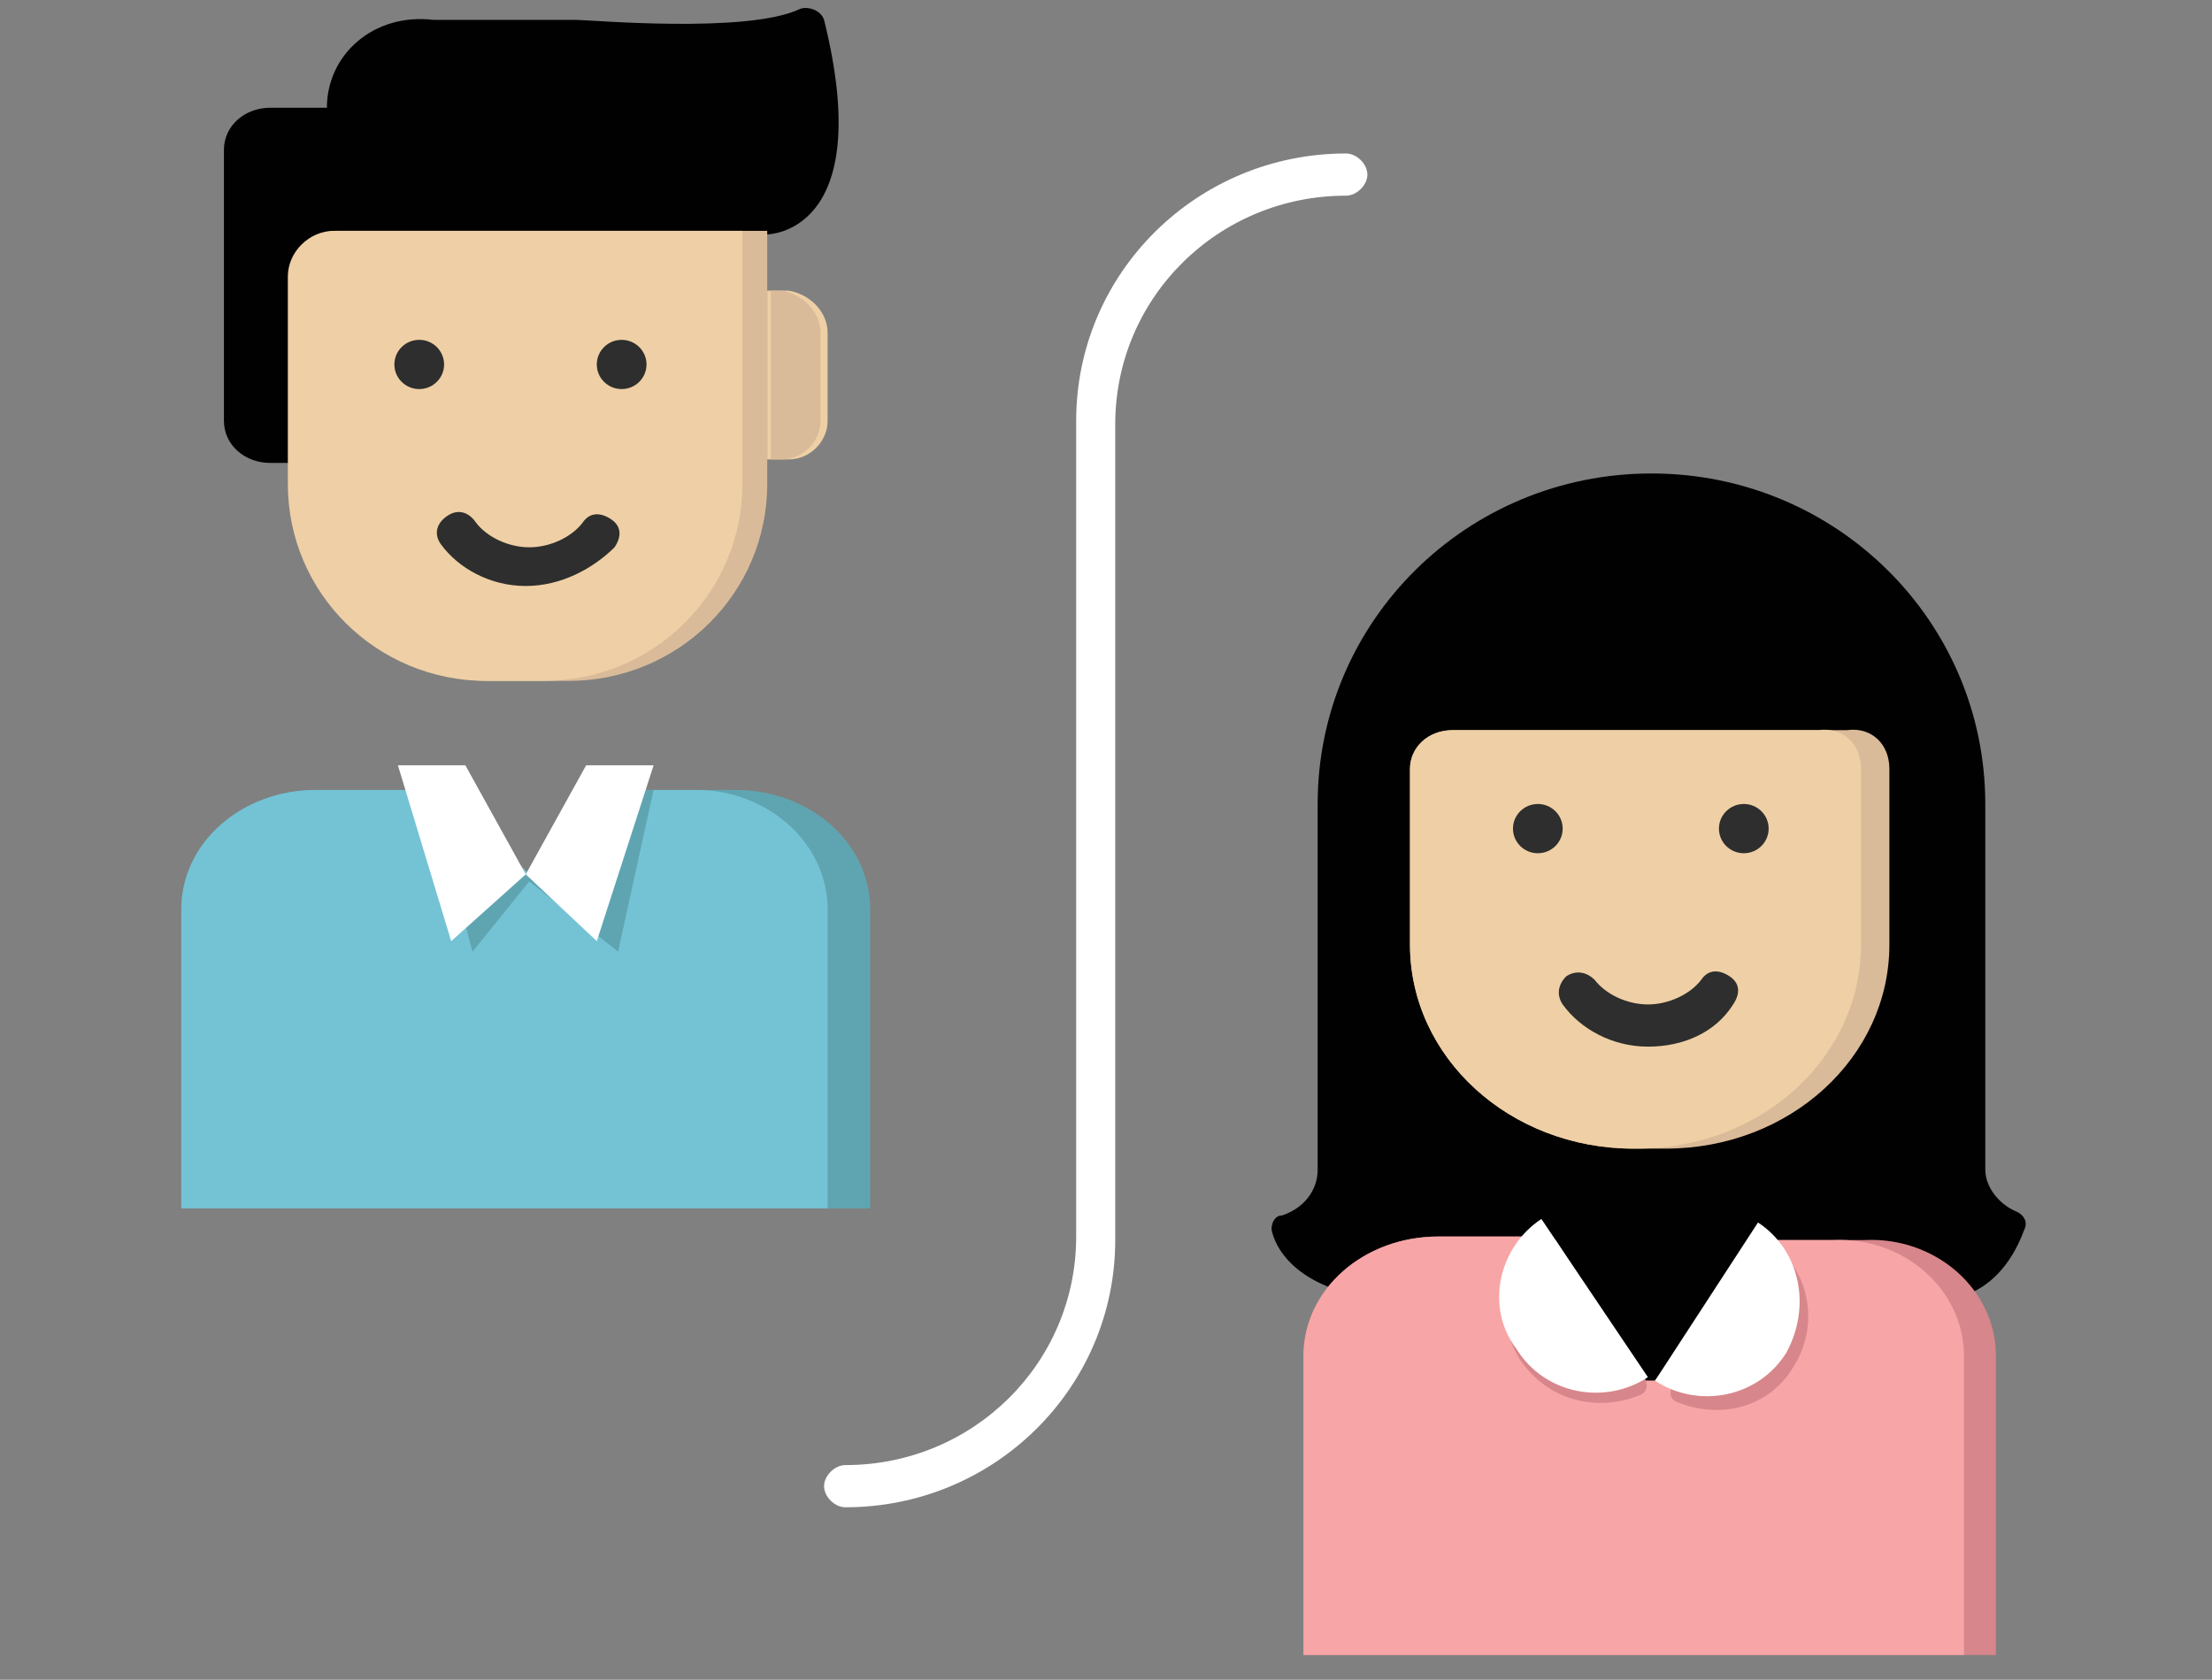 <svg width="79" height="60" viewBox="0 0 79 60" fill="none" xmlns="http://www.w3.org/2000/svg">
<rect x="0" y="0" width="79" height="60" fill="#808080" stroke="none"/>
<path d="M31.079 32.487V43.163H6.475V32.487C6.475 30.1 8.631 28.216 11.295 28.216H15.861L18.143 30.603L18.777 31.231L22.582 28.216H26.26C28.923 28.216 31.079 30.1 31.079 32.487Z" fill="#5FA5B1"/>
<path d="M29.558 32.487V43.163H6.475V32.487C6.475 30.1 8.631 28.216 11.295 28.216H15.1L17.382 31.231L18.27 30.603L18.904 31.231L22.709 28.216H24.865C27.401 28.216 29.558 30.1 29.558 32.487Z" fill="#74C3D5"/>
<path d="M23.343 28.216L22.075 33.994L18.904 31.482L16.875 33.994L15.607 29.221L18.397 31.231H18.777L22.836 28.216H23.343Z" fill="#5FA5B1"/>
<path d="M11.675 3.849H9.646C8.758 3.849 7.997 4.477 7.997 5.356V15.028C7.997 15.907 8.758 16.535 9.646 16.535H10.914L12.817 9.501L27.401 8.371C27.401 8.371 31.333 8.371 29.431 0.709C29.304 0.332 28.797 0.207 28.543 0.332C26.641 1.211 21.06 0.709 20.553 0.709H19.158H18.524H15.48C13.324 0.458 11.675 1.965 11.675 3.849Z" fill="#010101"/>
<path d="M27.401 8.245V17.289C27.401 21.182 24.231 24.322 20.299 24.322H17.509C13.578 24.322 10.407 21.182 10.407 17.289V9.878C10.407 8.999 11.168 8.245 12.056 8.245H27.401Z" fill="#DABB99"/>
<path d="M26.514 8.245V17.289C26.514 21.182 23.343 24.322 19.412 24.322H17.382C13.451 24.322 10.28 21.182 10.28 17.289V9.878C10.28 8.999 11.041 8.245 11.929 8.245H26.514Z" fill="#EFCFA5"/>
<path d="M14.973 13.897C15.463 13.897 15.86 13.504 15.86 13.018C15.86 12.533 15.463 12.139 14.973 12.139C14.482 12.139 14.085 12.533 14.085 13.018C14.085 13.504 14.482 13.897 14.973 13.897Z" fill="#2D2E2D"/>
<path d="M22.202 13.897C22.692 13.897 23.09 13.504 23.09 13.018C23.09 12.533 22.692 12.139 22.202 12.139C21.711 12.139 21.314 12.533 21.314 13.018C21.314 13.504 21.711 13.897 22.202 13.897Z" fill="#2D2E2D"/>
<path d="M18.777 20.931C17.509 20.931 16.368 20.303 15.734 19.424C15.48 19.047 15.607 18.67 15.987 18.419C16.368 18.168 16.748 18.294 17.002 18.67C17.382 19.173 18.143 19.549 18.904 19.549C19.665 19.549 20.426 19.173 20.807 18.67C21.06 18.294 21.441 18.294 21.821 18.545C22.202 18.796 22.202 19.173 21.948 19.549C21.187 20.303 20.046 20.931 18.777 20.931Z" fill="#2D2E2D"/>
<path d="M29.558 11.888V15.028C29.558 15.782 28.923 16.41 28.163 16.41H27.401V10.381H28.163C28.923 10.506 29.558 11.134 29.558 11.888Z" fill="#EFCFA5"/>
<path d="M29.304 11.888V15.028C29.304 15.782 28.67 16.41 27.909 16.41H27.528V10.381H27.909C28.67 10.506 29.304 11.134 29.304 11.888Z" fill="#DABB99"/>
<path d="M14.212 27.337L16.114 33.617L18.777 31.231L16.621 27.337H14.212Z" fill="white"/>
<path d="M23.343 27.337L21.314 33.617L18.777 31.231L20.933 27.337H23.343Z" fill="white"/>
<path d="M72.298 43.917C72.424 43.665 72.298 43.414 72.044 43.289C71.41 43.037 70.903 42.409 70.903 41.781V40.4V40.274V28.719C70.903 22.187 65.576 16.912 58.981 16.912C52.386 16.912 47.059 22.187 47.059 28.719V39.018V40.4V41.781C47.059 42.535 46.552 43.163 45.791 43.414C45.538 43.414 45.411 43.665 45.411 43.917C45.538 44.545 46.172 45.801 48.581 46.303C52.132 47.057 58.854 50.071 58.854 50.071L69.127 46.429C69.127 46.429 71.283 46.68 72.298 43.917Z" fill="#010101"/>
<path d="M67.478 27.462V33.743C67.478 37.762 63.927 41.028 59.488 41.028H58.347C53.908 41.028 50.357 37.762 50.357 33.743V27.462C50.357 26.709 50.991 26.081 51.879 26.081H65.956C66.844 25.955 67.478 26.583 67.478 27.462Z" fill="#DABB99"/>
<path d="M66.464 27.462V33.743C66.464 37.762 62.913 41.028 58.474 41.028H58.347C53.908 41.028 50.357 37.762 50.357 33.743V27.462C50.357 26.709 50.991 26.081 51.879 26.081H64.942C65.829 25.955 66.464 26.583 66.464 27.462Z" fill="#EFCFA5"/>
<path d="M54.923 30.477C55.413 30.477 55.81 30.083 55.81 29.598C55.81 29.112 55.413 28.718 54.923 28.718C54.432 28.718 54.035 29.112 54.035 29.598C54.035 30.083 54.432 30.477 54.923 30.477Z" fill="#2D2E2D"/>
<path d="M62.279 30.477C62.769 30.477 63.166 30.083 63.166 29.598C63.166 29.112 62.769 28.718 62.279 28.718C61.788 28.718 61.391 29.112 61.391 29.598C61.391 30.083 61.788 30.477 62.279 30.477Z" fill="#2D2E2D"/>
<path d="M58.854 37.385C57.586 37.385 56.444 36.757 55.81 35.878C55.557 35.501 55.684 35.124 55.937 34.873C56.318 34.622 56.698 34.748 56.952 34.999C57.332 35.501 58.093 35.878 58.854 35.878C59.615 35.878 60.376 35.501 60.757 34.999C61.01 34.622 61.391 34.622 61.771 34.873C62.152 35.124 62.152 35.501 61.898 35.878C61.264 36.883 60.122 37.385 58.854 37.385Z" fill="#2D2E2D"/>
<path d="M71.283 48.438V59.115H46.552V48.438C46.552 46.052 48.708 44.168 51.371 44.168H55.049L58.22 48.941L58.474 49.318H58.854H59.108L62.913 44.294H66.59C69.127 44.168 71.283 46.052 71.283 48.438Z" fill="#D7868B"/>
<path d="M70.141 48.438V59.115H46.552V48.438C46.552 46.052 48.708 44.168 51.371 44.168H54.796L57.332 49.318H57.713H57.966L58.22 48.941L58.474 49.318H58.854H59.108L62.913 44.294H65.449C67.986 44.168 70.141 46.052 70.141 48.438Z" fill="#F7A5A6"/>
<path d="M55.557 44.293L58.727 49.192C58.854 49.443 58.854 49.694 58.6 49.82C57.079 50.448 55.303 50.071 54.288 48.564C53.401 47.182 53.654 45.298 54.923 44.168C55.049 44.042 55.43 44.168 55.557 44.293Z" fill="#D7868B"/>
<path d="M62.913 44.67L59.742 49.443C59.615 49.694 59.615 49.945 59.869 50.071C61.391 50.699 63.166 50.322 64.054 48.815C64.942 47.433 64.688 45.549 63.42 44.544C63.42 44.419 63.039 44.419 62.913 44.67Z" fill="#D7868B"/>
<path d="M55.049 43.54L58.854 49.192C57.332 50.197 55.176 49.82 54.162 48.187C53.02 46.68 53.528 44.545 55.049 43.54Z" fill="white"/>
<path d="M62.786 43.666L59.108 49.318C60.63 50.322 62.786 49.946 63.8 48.313C64.688 46.68 64.308 44.67 62.786 43.666Z" fill="white"/>
<path d="M30.192 53.839C29.811 53.839 29.431 53.462 29.431 53.086C29.431 52.709 29.811 52.332 30.192 52.332C34.757 52.332 38.435 48.69 38.435 44.168V15.028C38.435 9.752 42.747 5.482 48.074 5.482C48.455 5.482 48.835 5.859 48.835 6.236C48.835 6.612 48.455 6.989 48.074 6.989C43.508 6.989 39.83 10.632 39.83 15.153V44.293C39.83 49.569 35.518 53.839 30.192 53.839Z" fill="white"/>
</svg>
